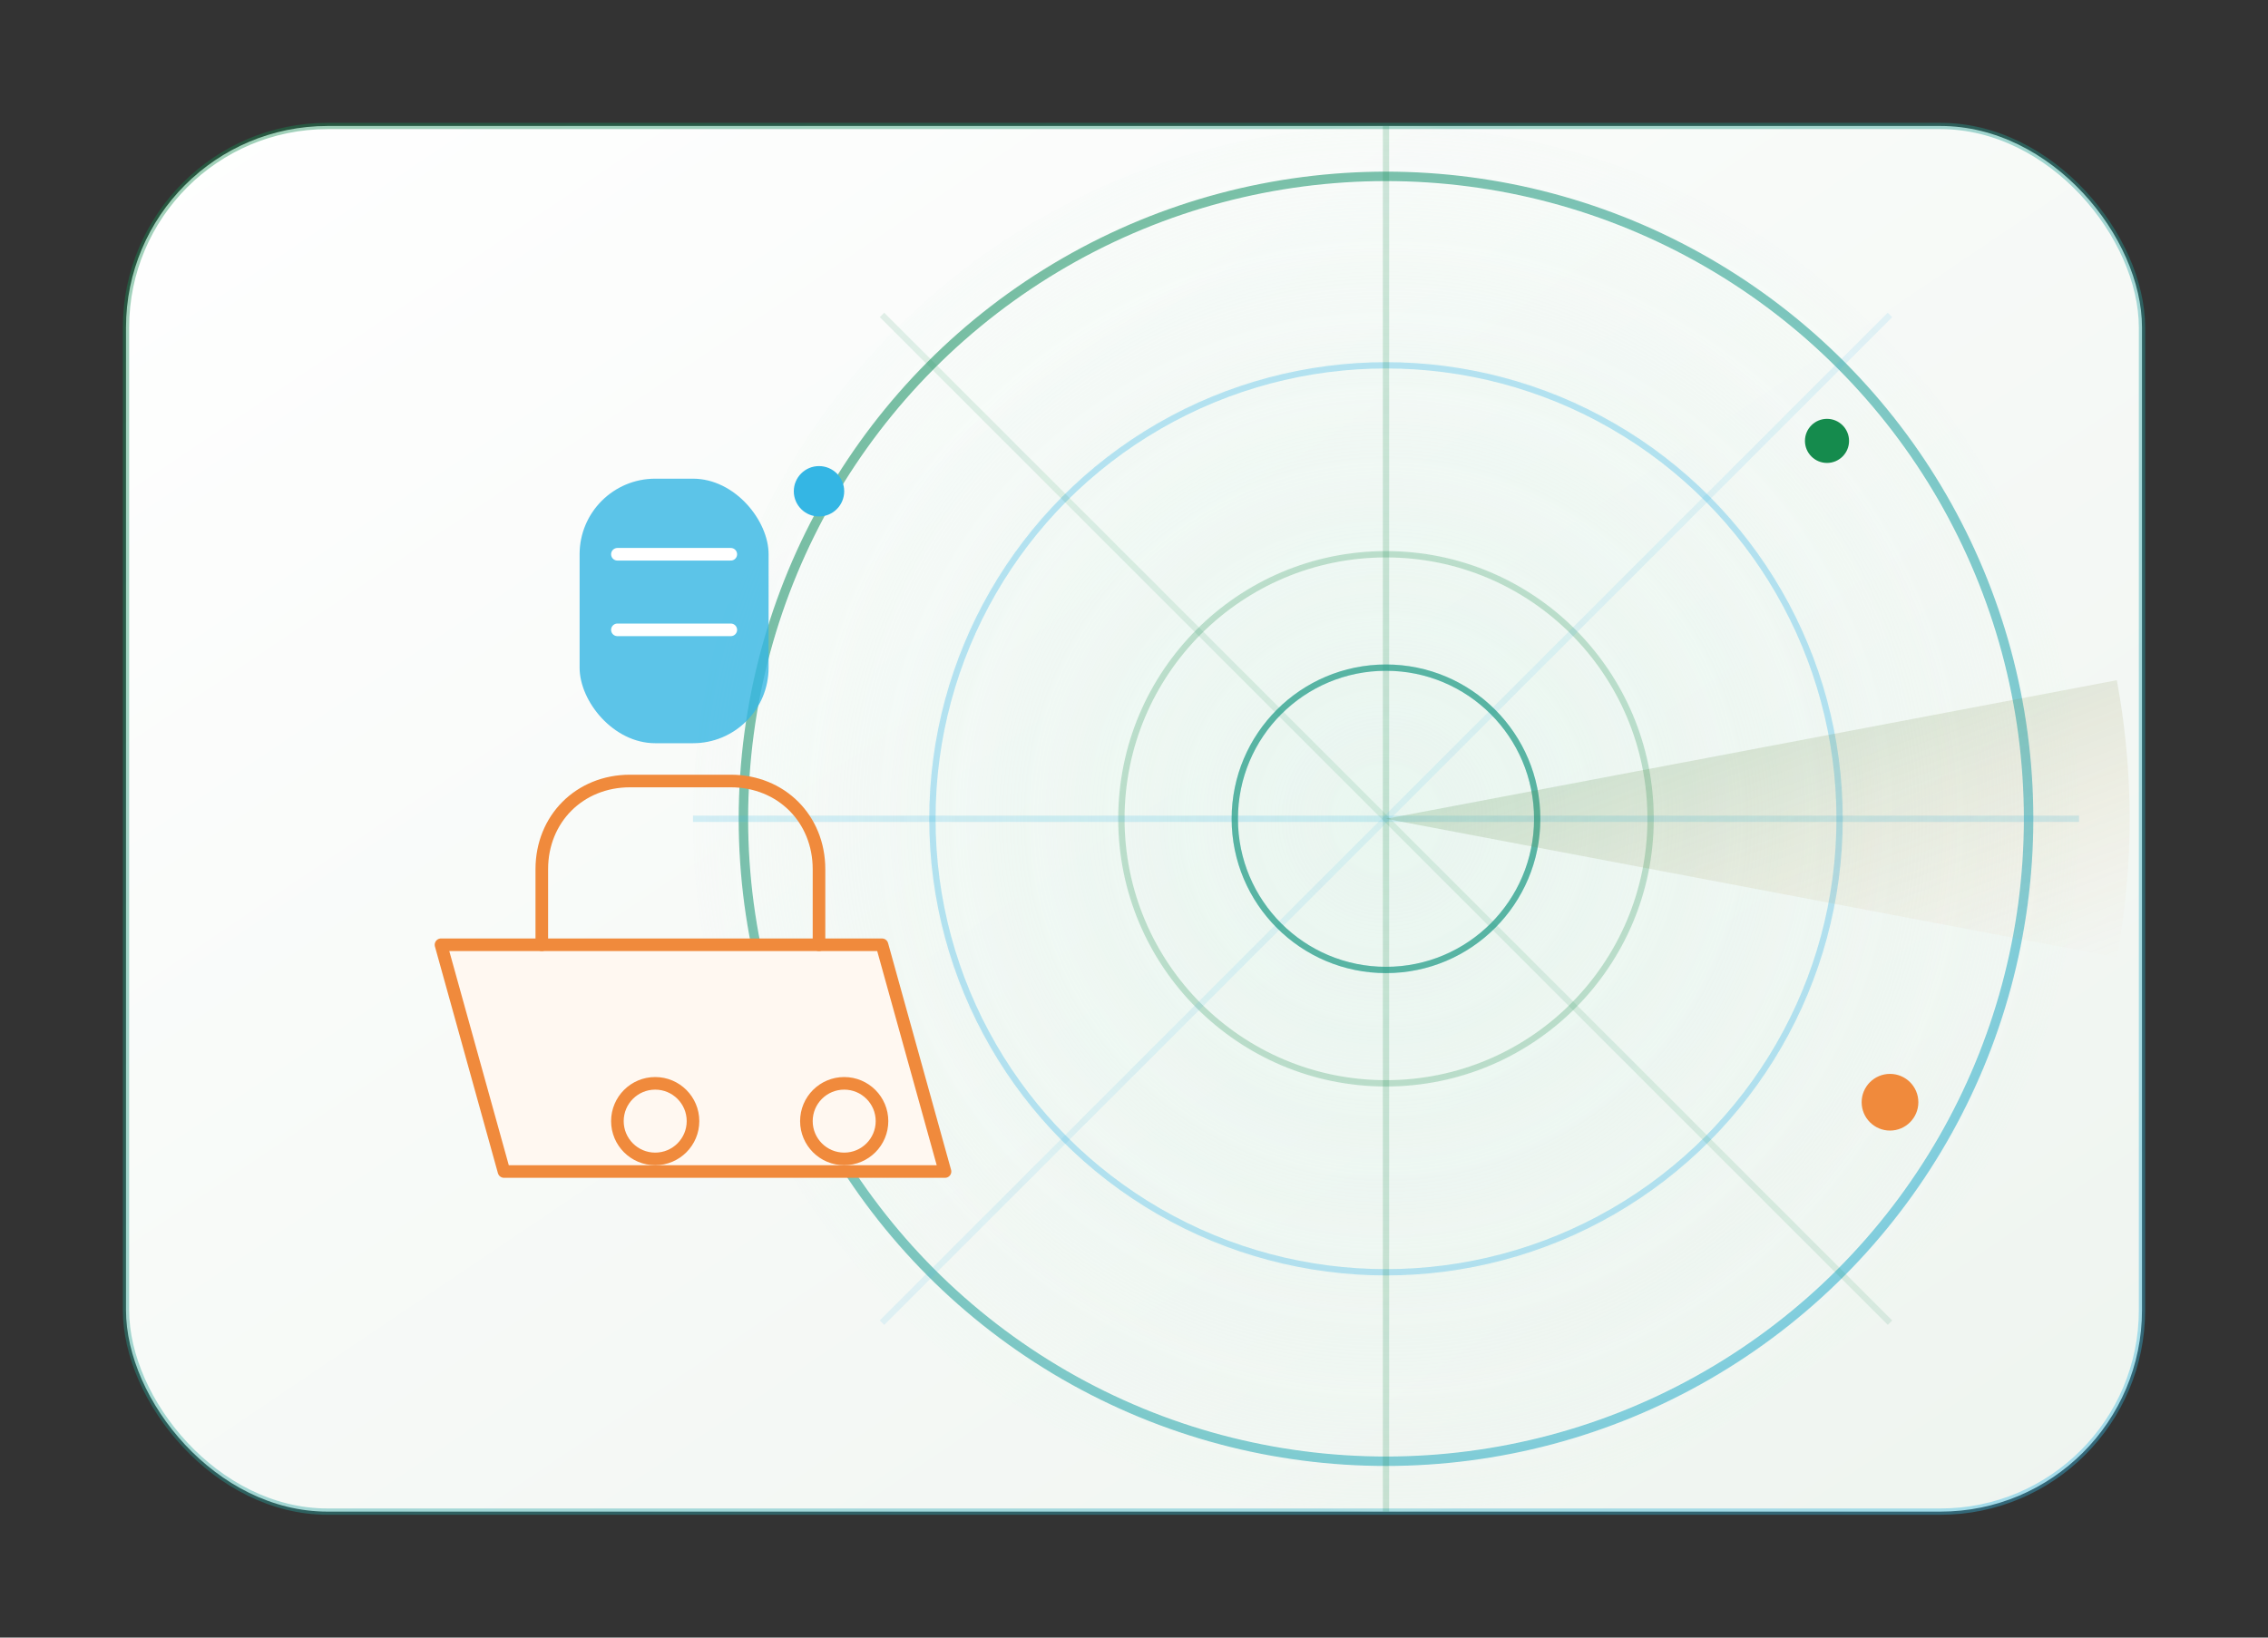<svg xmlns="http://www.w3.org/2000/svg" width="360" height="260" viewBox="0 0 360 260" fill="none">
  <rect x="0" y="0" width="360" height="260" fill="#333333" stroke="none"/>
  <defs>
    <linearGradient id="panel" x1="0" y1="0" x2="1" y2="1">
      <stop offset="0%" stop-color="#ffffff" />
      <stop offset="100%" stop-color="#eef4ef" />
    </linearGradient>
    <linearGradient id="ring" x1="0" y1="0" x2="1" y2="1">
      <stop offset="0%" stop-color="#158b4d" />
      <stop offset="100%" stop-color="#34b6e4" />
    </linearGradient>
    <radialGradient id="screen" cx="0.5" cy="0.5" r="0.55">
      <stop offset="0%" stop-color="#e6f5ee" stop-opacity="0.85" />
      <stop offset="60%" stop-color="#e6f5ee" stop-opacity="0.35" />
      <stop offset="100%" stop-color="#e6f5ee" stop-opacity="0" />
    </radialGradient>
    <linearGradient id="scan" x1="0" y1="0" x2="1" y2="1">
      <stop offset="0%" stop-color="#158b4d" stop-opacity="0.4" />
      <stop offset="100%" stop-color="#f08a3c" stop-opacity="0" />
    </linearGradient>
    <linearGradient id="scan-line" x1="0" y1="0" x2="1" y2="0">
      <stop offset="0%" stop-color="#c9f0da" stop-opacity="0" />
      <stop offset="100%" stop-color="#c9f0da" stop-opacity="0.9" />
    </linearGradient>
  </defs>
  <rect x="20" y="20" width="320" height="220" rx="32" fill="url(#panel)" stroke="url(#ring)" stroke-opacity="0.4" />
  <g opacity="0.95">
    <circle cx="220" cy="130" r="110" fill="url(#screen)" />
    <circle cx="220" cy="130" r="102" stroke="url(#ring)" stroke-width="1.5" opacity="0.6" />
    <circle cx="220" cy="130" r="72" stroke="#34b6e4" stroke-width="1" opacity="0.35" />
    <circle cx="220" cy="130" r="42" stroke="#158b4d" stroke-width="1" opacity="0.25" />
    <line x1="220" y1="20" x2="220" y2="240" stroke="#158b4d" stroke-opacity="0.2" />
    <line x1="110" y1="130" x2="330" y2="130" stroke="#34b6e4" stroke-opacity="0.2" />
    <line x1="140" y1="50" x2="300" y2="210" stroke="#158b4d" stroke-opacity="0.12" />
    <line x1="300" y1="50" x2="140" y2="210" stroke="#34b6e4" stroke-opacity="0.12" />
  </g>
  <g>
    <circle cx="220" cy="130" r="24" fill="none" stroke="#34b6e4" stroke-width="1" opacity="0.5">
      <animate attributeName="r" values="24;110" dur="3.6s" repeatCount="indefinite" />
      <animate attributeName="opacity" values="0.55;0" dur="3.6s" repeatCount="indefinite" />
    </circle>
    <circle cx="220" cy="130" r="24" fill="none" stroke="#158b4d" stroke-width="1" opacity="0.45">
      <animate attributeName="r" values="24;110" dur="3.6s" begin="1.2s" repeatCount="indefinite" />
      <animate attributeName="opacity" values="0.45;0" dur="3.6s" begin="1.2s" repeatCount="indefinite" />
    </circle>
  </g>
  <g>
    <path d="M220 130L336 108A120 120 0 0 1 336 152Z" fill="url(#scan)" opacity="0.7" />
    <line x1="220" y1="130" x2="342" y2="130" stroke="url(#scan-line)" stroke-width="2" stroke-linecap="round" opacity="0.75" />
    <animateTransform attributeName="transform" type="rotate" from="0 220 130" to="360 220 130" dur="4.5s" repeatCount="indefinite" />
  </g>
  <g>
    <circle cx="130" cy="78" r="4" fill="#34b6e4">
      <animate attributeName="r" values="3;6;3" dur="2.8s" repeatCount="indefinite" />
      <animate attributeName="opacity" values="0.4;1;0.6" dur="2.8s" repeatCount="indefinite" />
    </circle>
    <circle cx="290" cy="70" r="3.5" fill="#158b4d">
      <animate attributeName="r" values="2.5;5;2.5" dur="3.2s" begin="0.6s" repeatCount="indefinite" />
      <animate attributeName="opacity" values="0.35;0.95;0.5" dur="3.2s" begin="0.6s" repeatCount="indefinite" />
    </circle>
    <circle cx="300" cy="175" r="4.5" fill="#f08a3c">
      <animate attributeName="r" values="3.5;6.5;3.5" dur="2.4s" begin="1.1s" repeatCount="indefinite" />
      <animate attributeName="opacity" values="0.4;1;0.5" dur="2.4s" begin="1.1s" repeatCount="indefinite" />
    </circle>
  </g>
  <g stroke="#f08a3c" stroke-width="2" stroke-linecap="round" stroke-linejoin="round">
    <path d="M70 150h70l10 36H80z" fill="#fff8f1" />
    <path d="M86 150v-12c0-8 6-14 14-14h16c8 0 14 6 14 14v12" />
    <circle cx="104" cy="178" r="6" />
    <circle cx="134" cy="178" r="6" />
  </g>
  <g fill="#34b6e4" opacity="0.8">
    <rect x="92" y="76" width="30" height="42" rx="12" />
  </g>
  <path d="M98 88h18" stroke="#ffffff" stroke-width="2" stroke-linecap="round" />
  <path d="M98 100h18" stroke="#ffffff" stroke-width="2" stroke-linecap="round" />
</svg>
